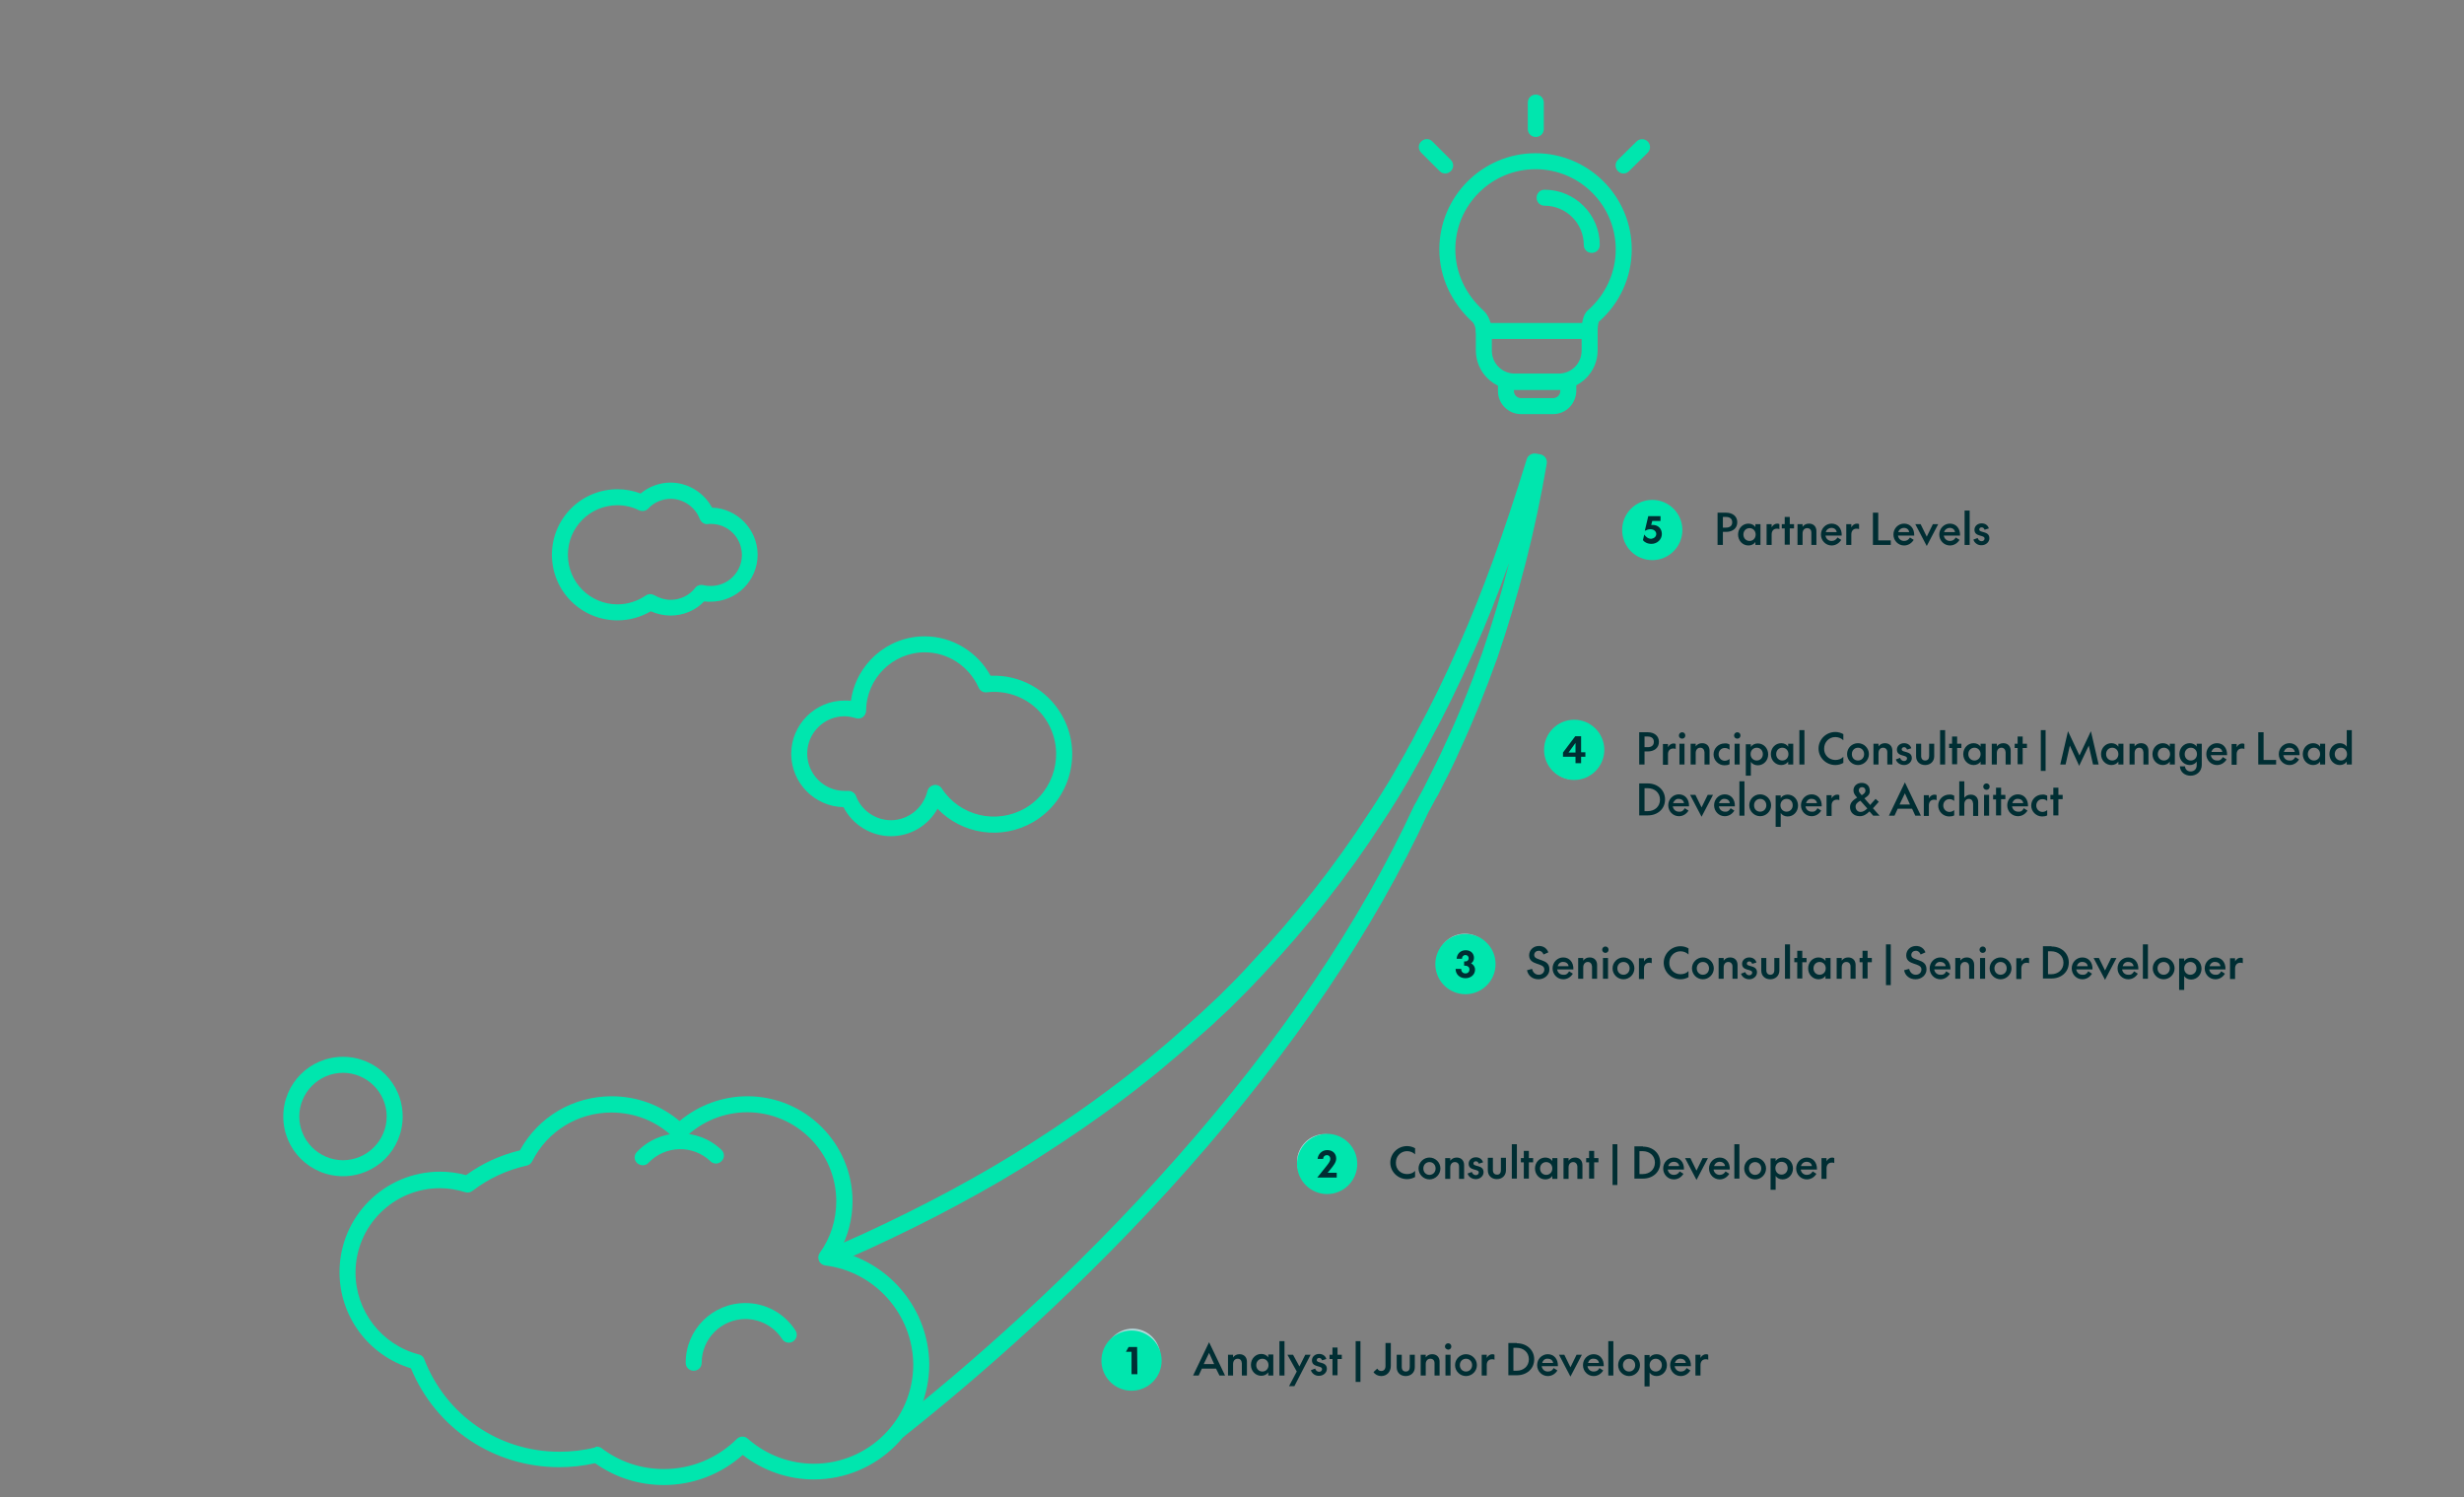 <?xml version="1.0" encoding="UTF-8"?>
<!-- Generator: Adobe Illustrator 27.6.1, SVG Export Plug-In . SVG Version: 6.00 Build 0)  -->
<svg xmlns="http://www.w3.org/2000/svg" xmlns:xlink="http://www.w3.org/1999/xlink" version="1.1" id="Layer_1" x="0px" y="0px" viewBox="0 0 924.6 561.8" style="enable-background:new 0 0 924.6 561.8;" xml:space="preserve">
<rect x="0" y="0" width="924.6" height="561.8" fill="#808080" stroke="none"/>
<style type="text/css">
	.st0{fill:#00E6AE;}
	.st1{fill:#B0D9DB;}
	.st2{fill:#FFFFFF;}
	.st3{enable-background:new    ;}
	.st4{fill:#002E33;}
</style>
<g>
	<g>
		<path class="st0" d="M337.9,539.5c-0.9,0-1.8-0.4-2.4-1.1c-1-1.3-0.8-3.2,0.5-4.2c26.5-21,66.4-55.4,105.5-99.7    c39-44.1,69-88.6,89.1-132.1c0-0.1,0.1-0.2,0.1-0.2c0.6-1,1.2-2.1,1.7-3.1c0.6-1,1.1-2.1,1.7-3.1c0.6-1.3,1.3-2.5,1.9-3.8    c2.1-4.2,4.3-8.5,6.2-12.8c4.8-10.2,9.4-21.5,14-34.4c3.8-11.1,7.2-22.4,10.1-33.8c-4.3,12-8.6,22.8-13.2,33.1    c-6,13.5-11,23.6-16.1,33l-2.1,4c-0.4,0.9-0.9,1.7-1.4,2.6c-0.3,0.5-0.6,1-0.8,1.5l-4.5,8c-1.1,1.9-2.3,3.8-3.4,5.7    c-0.4,0.7-0.9,1.4-1.3,2.1l-2.4,3.8l-2.5,3.8c-12.9,20-28,39.1-44.6,56.8c-0.7,0.8-1.4,1.5-2.1,2.2c-1.3,1.4-2.7,2.9-4.1,4.3    l-6.3,6.3c-1.1,1-2.1,2-3.2,3s-2.3,2.1-3.4,3.2l-3.4,3l-3.4,3c-3.8,3.5-8.2,7.2-13.7,11.8l-7,5.6c-2.3,1.8-4.7,3.6-7.1,5.4    l-0.1,0.1c-8.7,6.5-18.2,13.1-29.8,20.5c-9.5,6.1-19.7,12.1-31.3,18.3c-9.8,5.3-20.5,10.6-32.6,16.2l-8.3,3.7    c-1.5,0.7-3.3,0-4-1.5s0-3.3,1.5-4l8.3-3.7c11.9-5.5,22.5-10.8,32.2-16c11.5-6.2,21.6-12.1,30.9-18.1    c11.5-7.4,20.8-13.8,29.4-20.3l0.1-0.1c2.3-1.7,4.7-3.5,7-5.3l7-5.6c5.4-4.5,9.7-8.1,13.5-11.6l6.7-6c1.1-1,2.2-2.1,3.4-3.2    c1-1,2.1-1.9,3.1-2.9l6.2-6.2c1.3-1.3,2.6-2.7,4-4.2c0.7-0.8,1.4-1.5,2.1-2.3c16.4-17.4,31.2-36.2,44-56l2.5-3.8l2.4-3.8    c0.4-0.7,0.9-1.4,1.3-2.1c1.2-1.9,2.3-3.7,3.3-5.5l4.5-7.9c0.2-0.5,0.5-1,0.8-1.5c0.4-0.8,0.9-1.6,1.3-2.3l2.1-4.1    c5.1-9.3,10-19.3,15.9-32.6c8.6-19.5,16.4-40.8,25.2-69.3c0.4-1.4,1.9-2.3,3.4-2.1l1.7,0.3c1.6,0.3,2.7,1.8,2.4,3.5    c-4.2,24.8-10.5,49.3-18.5,72.8c-4.7,13.1-9.4,24.6-14.2,34.9c-1.9,4.4-4.1,8.8-6.3,13c-0.6,1.3-1.3,2.6-1.9,3.8l-0.1,0.1    c-0.6,1-1.2,2.1-1.7,3.1c-0.6,1-1.1,2.1-1.7,3.1c-20.3,44-50.6,88.9-90,133.5s-79.6,79.2-106.3,100.4    C339.2,539.3,338.6,539.5,337.9,539.5z"></path>
	</g>
</g>
<g>
	<path class="st1" d="M425,519.4c5.7,0,10.4-4.7,10.4-10.4c0-5.7-4.7-10.4-10.4-10.4c-5.7,0-10.4,4.7-10.4,10.4l0,0   C414.6,514.7,419.3,519.4,425,519.4"></path>
</g>
<g>
	<path class="st2" d="M427.8,512.4v1.2h-4.9v-1.2h1.7v-5.1c0-0.1,0-0.2,0-0.3l-1.1,1c-0.1,0.1-0.1,0.1-0.2,0.1s-0.1,0-0.2,0   s-0.1,0-0.2-0.1l-0.1-0.1l-0.5-0.7l2.7-2.3h1.4v7.5H427.8z"></path>
</g>
<g>
	<path class="st1" d="M549.7,371.2c5.7,0,10.4-4.7,10.4-10.4c0-5.7-4.7-10.4-10.4-10.4s-10.4,4.7-10.4,10.4l0,0   C539.3,366.6,543.9,371.2,549.7,371.2"></path>
</g>
<g>
	<path class="st2" d="M546.8,359.2c0-0.4,0.2-0.8,0.4-1.1c0.2-0.3,0.4-0.6,0.7-0.8c0.3-0.2,0.6-0.4,0.9-0.5c0.4-0.1,0.7-0.2,1.1-0.2   c0.4,0,0.8,0.1,1.1,0.2s0.6,0.3,0.8,0.5s0.4,0.4,0.5,0.7c0.1,0.3,0.2,0.6,0.2,0.9c0,0.2,0,0.5-0.1,0.7s-0.1,0.4-0.3,0.5   c-0.1,0.2-0.3,0.3-0.4,0.4c-0.2,0.1-0.4,0.2-0.6,0.3c0.9,0.2,1.5,1.1,1.5,2c0,0.4-0.1,0.8-0.2,1.2c-0.2,0.3-0.4,0.6-0.7,0.9   c-0.3,0.2-0.6,0.4-1,0.5s-0.8,0.2-1.2,0.2s-0.8,0-1.1-0.1s-0.6-0.2-0.8-0.4c-0.3-0.2-0.5-0.4-0.6-0.7c-0.2-0.3-0.3-0.7-0.5-1   l0.7-0.3c0.2-0.1,0.4-0.1,0.5-0.1c0.2,0,0.3,0.1,0.4,0.3c0.1,0.1,0.2,0.3,0.3,0.4s0.2,0.2,0.3,0.3c0.1,0.1,0.2,0.2,0.4,0.2   c0.2,0.1,0.3,0.1,0.5,0.1s0.4,0,0.6-0.1c0.2-0.1,0.3-0.2,0.4-0.3c0.1-0.1,0.2-0.3,0.3-0.4s0.1-0.3,0.1-0.5s0-0.4,0-0.5   c0-0.2-0.1-0.3-0.3-0.4s-0.4-0.2-0.6-0.3c-0.3-0.1-0.7-0.1-1-0.1v-1.2c0.3,0,0.6,0,0.9-0.1c0.2,0,0.4-0.1,0.5-0.3   c0.1-0.1,0.2-0.2,0.3-0.4c0.1-0.2,0.1-0.3,0.1-0.5c0-0.3-0.1-0.6-0.3-0.9c-0.2-0.2-0.5-0.3-0.8-0.3c-0.2,0-0.3,0-0.5,0.1   c-0.1,0-0.2,0.1-0.3,0.2s-0.2,0.2-0.3,0.3c-0.1,0.1-0.1,0.2-0.2,0.4c0,0.2-0.1,0.3-0.3,0.4s-0.4,0.1-0.5,0L546.8,359.2z"></path>
</g>
<g>
	<path class="st1" d="M497.1,446.4c5.7,0,10.4-4.7,10.4-10.4c0-5.7-4.7-10.4-10.4-10.4c-5.7,0-10.4,4.7-10.4,10.4c0,0,0,0,0,0.1   C486.8,441.7,491.4,446.4,497.1,446.4"></path>
</g>
<g>
	<path class="st2" d="M499.5,439.1c0.2,0,0.3,0,0.4,0.1s0.2,0.3,0.1,0.4v1h-6v-0.5c0-0.1,0-0.2,0.1-0.3c0.1-0.1,0.1-0.2,0.2-0.3   l2.6-2.6c0.2-0.2,0.4-0.4,0.6-0.6s0.3-0.4,0.4-0.6s0.2-0.4,0.3-0.6c0.1-0.2,0.1-0.4,0.1-0.6c0-0.3-0.1-0.6-0.3-0.9   c-0.2-0.2-0.5-0.3-0.8-0.3c-0.2,0-0.3,0-0.5,0.1c-0.1,0-0.3,0.1-0.4,0.2s-0.2,0.2-0.3,0.3c-0.1,0.1-0.1,0.2-0.2,0.4   c0,0.2-0.1,0.3-0.3,0.4c-0.2,0.1-0.4,0.1-0.5,0l-0.9-0.2c0-0.4,0.2-0.8,0.4-1.1c0.2-0.3,0.4-0.6,0.7-0.8c0.3-0.2,0.6-0.4,0.9-0.5   c0.4-0.1,0.7-0.2,1.1-0.2s0.8,0.1,1.1,0.2c0.3,0.1,0.6,0.3,0.9,0.5c0.2,0.2,0.4,0.5,0.6,0.8c0.1,0.3,0.2,0.7,0.2,1s0,0.6-0.1,0.9   s-0.2,0.5-0.4,0.8c-0.2,0.3-0.3,0.5-0.5,0.7s-0.4,0.5-0.7,0.7l-1.9,1.9c0.2-0.1,0.4-0.1,0.6-0.1s0.4-0.1,0.6-0.1L499.5,439.1z"></path>
</g>
<g>
	<path class="st1" d="M590.4,292.5c5.7,0,10.4-4.6,10.4-10.4c0-5.7-4.6-10.4-10.4-10.4c-5.7,0-10.4,4.6-10.4,10.4l0,0   C580,287.8,584.7,292.5,590.4,292.5"></path>
</g>
<g>
	<path class="st2" d="M593.6,283.4v0.9c0,0.1,0,0.2-0.1,0.2c-0.1,0.1-0.2,0.1-0.2,0.1h-0.7v2.1h-1.4v-2.1h-3.6c-0.1,0-0.2,0-0.3-0.1   s-0.1-0.2-0.2-0.3l-0.2-0.8l4.1-5.5h1.6v5.4L593.6,283.4z M591.1,283.4v-2.6c0-0.1,0-0.3,0-0.4s0-0.3,0-0.5l-2.5,3.5H591.1z"></path>
</g>
<g>
	<path class="st1" d="M620.4,209.4c5.7,0,10.4-4.7,10.4-10.4s-4.7-10.4-10.4-10.4S610,193.3,610,199S614.6,209.4,620.4,209.4   L620.4,209.4"></path>
</g>
<g>
	<path class="st2" d="M619.5,198.1c0.2,0,0.3-0.1,0.5-0.1s0.3,0,0.5,0c0.4,0,0.8,0.1,1.2,0.2c0.3,0.1,0.6,0.3,0.9,0.6   c0.2,0.2,0.4,0.5,0.5,0.8s0.2,0.7,0.2,1c0,0.4-0.1,0.9-0.3,1.3c-0.2,0.4-0.4,0.7-0.7,1s-0.6,0.5-1,0.6c-0.4,0.2-0.9,0.2-1.3,0.2   c-0.3,0-0.5,0-0.8-0.1c-0.2-0.1-0.5-0.1-0.7-0.2c-0.2-0.1-0.4-0.2-0.6-0.3c-0.2-0.1-0.3-0.3-0.5-0.4l0.5-0.7   c0.1-0.1,0.3-0.2,0.4-0.2c0.1,0,0.2,0,0.3,0.1l0.3,0.2c0.1,0.1,0.3,0.1,0.5,0.2c0.2,0.1,0.4,0.1,0.6,0.1c0.2,0,0.5,0,0.7-0.1   s0.3-0.2,0.5-0.4c0.1-0.2,0.2-0.3,0.3-0.5s0.1-0.4,0.1-0.7c0-0.4-0.1-0.7-0.4-1c-0.3-0.3-0.7-0.4-1.1-0.4c-0.4,0-0.8,0.1-1.2,0.2   l-1-0.3l0.7-4.3h4.3v0.7c0,0.1,0,0.2,0,0.3s-0.1,0.2-0.2,0.2c-0.1,0.1-0.2,0.1-0.3,0.2c-0.1,0-0.3,0.1-0.5,0.1h-2.3L619.5,198.1z"></path>
</g>
<g>
	<g>
		<g>
			<path class="st0" d="M556.8,127.2c-1.6,0-2.9-1.3-3-2.9c0-0.8-0.4-2.6-1.2-3.4c-8.1-7.4-12.5-17.1-12.5-27.3     c0-19.9,16.2-36.1,36.1-36.1c19.9,0,36.1,16.2,36.1,36.1c0,10.4-4.5,20.3-12.4,27.2c-0.2,0.6-0.4,2.2-0.4,3.4c0,1.7-1.3,3-3,3     s-3-1.3-3-3c0-2.2,0.3-6.1,2.4-7.8c6.6-5.8,10.4-14.1,10.4-22.8c0-16.6-13.5-30.1-30.1-30.1S546.1,77,546.1,93.6     c0,8.6,3.7,16.7,10.5,22.9c3,2.7,3.2,7.1,3.2,7.6C559.8,125.8,558.5,127.2,556.8,127.2C556.9,127.2,556.8,127.2,556.8,127.2z      M599.8,120.9C599.8,120.9,599.8,121,599.8,120.9C599.8,121,599.8,120.9,599.8,120.9z"></path>
		</g>
		<g>
			<path class="st0" d="M584.8,146.2h-16.3c-8.1,0-14.7-6.6-14.7-14.7v-7.3c0-1.7,1.3-3,3-3h39.7c1.7,0,3,1.3,3,3v7.3     C599.5,139.6,592.9,146.2,584.8,146.2z M559.8,127.2v4.3c0,4.9,3.8,8.7,8.7,8.7h16.3c4.9,0,8.7-3.8,8.7-8.7v-4.3H559.8z"></path>
		</g>
		<g>
			<path class="st0" d="M582.8,155.4h-12.1c-4.7,0-8.6-3.9-8.6-8.6v-3.5c0-1.7,1.3-3,3-3h23.4c1.7,0,3,1.3,3,3v3.5     C591.3,151.7,587.5,155.4,582.8,155.4z M568.1,146.3v0.5c0,1.4,1.2,2.6,2.6,2.6h12.1c1.5,0,2.7-1.2,2.7-2.7v-0.4L568.1,146.3     L568.1,146.3z"></path>
		</g>
	</g>
	<g>
		<path class="st0" d="M597.3,94.9c-1.7,0-3-1.3-3-3c0-8.1-6.6-14.7-14.7-14.7c-1.7,0-3-1.3-3-3s1.3-3,3-3    c11.4,0,20.7,9.3,20.7,20.7C600.3,93.6,599,94.9,597.3,94.9z"></path>
	</g>
	<g>
		<g>
			<path class="st0" d="M542.3,65.1c-0.8,0-1.5-0.3-2.1-0.9l-6.9-6.9c-1.2-1.2-1.2-3.1,0-4.2c1.2-1.2,3.1-1.2,4.2,0l6.9,6.9     c1.2,1.2,1.2,3.1,0,4.2C543.8,64.8,543.1,65.1,542.3,65.1z"></path>
		</g>
		<g>
			<path class="st0" d="M576.3,51.4c-1.7,0-3-1.3-3-3v-9.9c0-1.7,1.3-3,3-3s3,1.3,3,3v9.9C579.3,50.1,578,51.4,576.3,51.4z"></path>
		</g>
		<g>
			<path class="st0" d="M609.2,65.1c-0.8,0-1.5-0.3-2.1-0.9c-1.2-1.2-1.1-3.1,0-4.2l7-6.9c1.2-1.2,3.1-1.1,4.2,0     c1.2,1.2,1.1,3.1,0,4.2l-7,6.9C610.7,64.8,610,65.1,609.2,65.1z"></path>
		</g>
	</g>
</g>
<g class="st3">
	<path class="st4" d="M646.5,204.5h-2v-12.1h3.2c2.4,0,4.2,1.3,4.2,3.6s-1.8,3.6-4.2,3.6h-1.2V204.5z M646.5,198h1.2   c1.3,0,2.3-0.6,2.3-2s-1-2-2.3-2h-1.2V198z"></path>
	<path class="st4" d="M660.6,196.7v7.8h-1.9v-1.1c-0.5,0.8-1.5,1.3-2.6,1.3c-2.2,0-3.9-1.8-3.9-4.1s1.7-4.1,3.9-4.1   c1.1,0,2.1,0.5,2.6,1.3v-1.1L660.6,196.7L660.6,196.7z M656.5,203c1.3,0,2.3-1,2.3-2.4s-1-2.4-2.3-2.4s-2.3,1-2.3,2.4   S655.2,203,656.5,203z"></path>
	<path class="st4" d="M667.7,198.6c-0.3-0.2-0.6-0.2-1-0.2c-1.1,0-1.9,0.8-1.9,2.1v4h-1.9v-7.8h1.9v1.2c0.4-0.8,1.2-1.4,2.1-1.4   c0.4,0,0.6,0.1,0.8,0.2L667.7,198.6L667.7,198.6z"></path>
	<path class="st4" d="M668.6,196.7h1.1V194h1.9v2.7h1.6v1.6h-1.6v6.1h-1.9v-6.1h-1.1V196.7z"></path>
	<path class="st4" d="M678.1,198.2c-1,0-1.7,0.8-1.7,2v4.3h-1.9v-7.8h1.9v1c0.5-0.7,1.3-1.2,2.4-1.2c1.8,0,2.8,1.2,2.8,2.8v5.2h-1.9   v-4.6C679.7,198.8,679.1,198.2,678.1,198.2z"></path>
	<path class="st4" d="M689.5,201.7l1.4,0.9c-0.8,1.3-2.1,2.1-3.6,2.1c-2.2,0-4-1.8-4-4.1s1.8-4.1,4-4.1c2.3,0,3.9,1.8,3.8,4.5H685   c0.2,1.2,1.1,2,2.3,2C688.4,203,689,202.5,689.5,201.7z M685.1,199.7h4.1c-0.1-0.9-0.8-1.6-2-1.6   C686.3,198.1,685.4,198.7,685.1,199.7z"></path>
	<path class="st4" d="M697.6,198.6c-0.3-0.2-0.6-0.2-1-0.2c-1.1,0-1.9,0.8-1.9,2.1v4h-1.9v-7.8h1.9v1.2c0.4-0.8,1.2-1.4,2.1-1.4   c0.4,0,0.6,0.1,0.8,0.2L697.6,198.6L697.6,198.6z"></path>
	<path class="st4" d="M702.8,192.4h2v10.4h4.7v1.7h-6.7V192.4z"></path>
	<path class="st4" d="M716.7,201.7l1.4,0.9c-0.8,1.3-2.1,2.1-3.6,2.1c-2.2,0-4-1.8-4-4.1s1.8-4.1,4-4.1c2.3,0,3.9,1.8,3.8,4.5h-6.1   c0.2,1.2,1.1,2,2.3,2C715.6,203,716.2,202.5,716.7,201.7z M712.3,199.7h4.1c-0.1-0.9-0.8-1.6-2-1.6   C713.5,198.1,712.6,198.7,712.3,199.7z"></path>
	<path class="st4" d="M718.7,196.7h2l2.3,4.7l2.3-4.7h2l-4.3,8.2L718.7,196.7z"></path>
	<path class="st4" d="M733.9,201.7l1.4,0.9c-0.8,1.3-2.1,2.1-3.6,2.1c-2.2,0-4-1.8-4-4.1s1.8-4.1,4-4.1c2.3,0,3.9,1.8,3.8,4.5h-6.1   c0.2,1.2,1.1,2,2.3,2C732.8,203,733.4,202.5,733.9,201.7z M729.5,199.7h4.1c-0.1-0.9-0.8-1.6-2-1.6   C730.7,198.1,729.8,198.7,729.5,199.7z"></path>
	<path class="st4" d="M739.1,191.6v12.9h-1.9v-12.9H739.1z"></path>
	<path class="st4" d="M740.5,202.5l1.6-0.6c0.2,0.7,0.8,1.2,1.5,1.2c0.6,0,1.1-0.4,1.1-1c0-1.5-3.8-0.5-3.8-3.3   c0-1.3,1.1-2.4,2.7-2.4c1.4,0,2.4,0.8,2.7,1.9l-1.6,0.5c-0.2-0.6-0.6-0.9-1.1-0.9s-0.9,0.3-0.9,0.8c0,1.4,3.8,0.4,3.8,3.3   c0,1.5-1.4,2.6-2.9,2.6C742.2,204.7,740.9,203.8,740.5,202.5z"></path>
</g>
<g>
	<circle class="st0" cx="620" cy="198.9" r="11.3"></circle>
</g>
<g class="st3">
	<path class="st4" d="M621.5,200.4c0-1-0.9-1.8-2.2-1.8c-0.7,0-1.3,0.2-2.1,0.6l1.3-5.5h4.6v1.8H620l-0.4,1.5c0.2,0,0.4,0,0.6,0   c2.1,0,3.4,1.5,3.4,3.4c0,2-1.7,3.7-3.9,3.7c-1.6,0-2.7-0.7-3.2-1.4l0.5-2.1c0.5,0.8,1.4,1.6,2.6,1.6   C620.5,202.1,621.5,201.5,621.5,200.4z"></path>
</g>
<g class="st3">
	<path class="st4" d="M617.1,286.9h-2v-12.1h3.2c2.4,0,4.2,1.3,4.2,3.6s-1.8,3.6-4.2,3.6h-1.2V286.9z M617.1,280.4h1.2   c1.3,0,2.3-0.6,2.3-2s-1-2-2.3-2h-1.2V280.4z"></path>
	<path class="st4" d="M628.8,281.1c-0.3-0.2-0.6-0.2-1-0.2c-1.1,0-1.9,0.8-1.9,2.1v4H624v-7.8h1.9v1.2c0.4-0.8,1.2-1.4,2.1-1.4   c0.4,0,0.6,0.1,0.8,0.2V281.1z"></path>
	<path class="st4" d="M630,276c0-0.6,0.5-1.2,1.2-1.2s1.2,0.5,1.2,1.2s-0.5,1.2-1.2,1.2S630,276.7,630,276z M632.1,279.1v7.8h-1.9   v-7.8H632.1z"></path>
	<path class="st4" d="M638,280.6c-1,0-1.7,0.8-1.7,2v4.3h-1.9v-7.8h1.9v1c0.5-0.7,1.3-1.2,2.4-1.2c1.8,0,2.8,1.2,2.8,2.8v5.2h-1.9   v-4.6C639.5,281.3,639,280.6,638,280.6z"></path>
	<path class="st4" d="M649,279.4v2c-0.4-0.4-1-0.7-1.8-0.7c-1.3,0-2.3,1-2.3,2.4s1.1,2.4,2.3,2.4c0.7,0,1.4-0.3,1.8-0.7v2   c-0.5,0.3-1.2,0.4-1.9,0.4c-2.2,0-4.1-1.8-4.1-4.1s1.9-4.1,4.1-4.1C647.9,278.9,648.5,279.1,649,279.4z"></path>
	<path class="st4" d="M650.7,276c0-0.6,0.5-1.2,1.2-1.2s1.2,0.5,1.2,1.2s-0.5,1.2-1.2,1.2S650.7,276.7,650.7,276z M652.8,279.1v7.8   h-1.9v-7.8H652.8z"></path>
	<path class="st4" d="M657,280.3c0.5-0.8,1.5-1.3,2.6-1.3c2.2,0,3.9,1.8,3.9,4.1s-1.7,4.1-3.9,4.1c-1.1,0-2.1-0.5-2.6-1.3v5.2h-1.9   v-11.8h1.9V280.3z M659.2,280.6c-1.3,0-2.3,1-2.3,2.4s1,2.4,2.3,2.4s2.3-1,2.3-2.4S660.5,280.6,659.2,280.6z"></path>
	<path class="st4" d="M672.9,279.1v7.8H671v-1.1c-0.5,0.8-1.5,1.3-2.6,1.3c-2.2,0-3.9-1.8-3.9-4.1s1.7-4.1,3.9-4.1   c1.1,0,2.1,0.5,2.6,1.3v-1.1L672.9,279.1L672.9,279.1z M668.8,285.4c1.3,0,2.3-1,2.3-2.4s-1-2.4-2.3-2.4s-2.3,1-2.3,2.4   S667.5,285.4,668.8,285.4z"></path>
	<path class="st4" d="M677.1,274v12.9h-1.9V274H677.1z"></path>
	<path class="st4" d="M688.7,285.2c1.2,0,2.3-0.4,3-1.2v2.3c-0.9,0.5-1.9,0.8-3,0.8c-3.5,0-6.3-2.8-6.3-6.2s2.8-6.2,6.3-6.2   c1.1,0,2.1,0.3,3,0.8v2.3c-0.7-0.7-1.8-1.2-3-1.2c-2.4,0-4.2,1.9-4.2,4.3C684.4,283.3,686.3,285.2,688.7,285.2z"></path>
	<path class="st4" d="M697.2,278.9c2.2,0,4.1,1.8,4.1,4.1s-1.9,4.1-4.1,4.1c-2.2,0-4.1-1.8-4.1-4.1S694.9,278.9,697.2,278.9z    M697.2,285.4c1.3,0,2.3-1,2.3-2.4s-1-2.4-2.3-2.4s-2.3,1-2.3,2.4S695.8,285.4,697.2,285.4z"></path>
	<path class="st4" d="M706.6,280.6c-1,0-1.7,0.8-1.7,2v4.3H703v-7.8h1.9v1c0.5-0.7,1.3-1.2,2.4-1.2c1.8,0,2.8,1.2,2.8,2.8v5.2h-1.9   v-4.6C708.2,281.3,707.6,280.6,706.6,280.6z"></path>
	<path class="st4" d="M711.4,285l1.6-0.6c0.2,0.7,0.8,1.2,1.5,1.2c0.6,0,1.1-0.4,1.1-1c0-1.5-3.8-0.5-3.8-3.3c0-1.3,1.1-2.4,2.7-2.4   c1.4,0,2.4,0.8,2.7,1.9l-1.6,0.5c-0.2-0.6-0.6-0.9-1.1-0.9s-0.9,0.3-0.9,0.8c0,1.4,3.8,0.4,3.8,3.3c0,1.5-1.4,2.6-2.9,2.6   C713.1,287.1,711.8,286.3,711.4,285z"></path>
	<path class="st4" d="M723.9,283.7v-4.6h1.9v4.7c0,2-1.5,3.3-3.4,3.3c-2,0-3.4-1.3-3.4-3.3v-4.7h1.9v4.6c0,1.1,0.6,1.7,1.5,1.7   C723.4,285.4,723.9,284.8,723.9,283.7z"></path>
	<path class="st4" d="M729.9,274v12.9H728V274H729.9z"></path>
	<path class="st4" d="M731.4,279.1h1.1v-2.7h1.9v2.7h1.6v1.6h-1.6v6.1h-1.9v-6.1h-1.1V279.1z"></path>
	<path class="st4" d="M745.1,279.1v7.8h-1.9v-1.1c-0.5,0.8-1.5,1.3-2.6,1.3c-2.2,0-3.9-1.8-3.9-4.1s1.7-4.1,3.9-4.1   c1.1,0,2.1,0.5,2.6,1.3v-1.1L745.1,279.1L745.1,279.1z M740.9,285.4c1.3,0,2.3-1,2.3-2.4s-1-2.4-2.3-2.4s-2.3,1-2.3,2.4   S739.6,285.4,740.9,285.4z"></path>
	<path class="st4" d="M751,280.6c-1,0-1.7,0.8-1.7,2v4.3h-1.9v-7.8h1.9v1c0.5-0.7,1.3-1.2,2.4-1.2c1.8,0,2.8,1.2,2.8,2.8v5.2h-1.9   v-4.6C752.5,281.3,752,280.6,751,280.6z"></path>
	<path class="st4" d="M756,279.1h1.1v-2.7h1.9v2.7h1.6v1.6H759v6.1h-1.9v-6.1H756V279.1z"></path>
	<path class="st4" d="M767.6,274v15.3h-1.8V274H767.6z"></path>
	<path class="st4" d="M776.7,279.8l-1.6,7.1h-2l2.9-12.5l4.3,9.1l4.3-9.1l2.9,12.5h-2.1l-1.6-7.1l-3.6,7.6L776.7,279.8z"></path>
	<path class="st4" d="M796.8,279.1v7.8h-1.9v-1.1c-0.5,0.8-1.5,1.3-2.6,1.3c-2.2,0-3.9-1.8-3.9-4.1s1.7-4.1,3.9-4.1   c1.1,0,2.1,0.5,2.6,1.3v-1.1L796.8,279.1L796.8,279.1z M792.6,285.4c1.3,0,2.3-1,2.3-2.4s-1-2.4-2.3-2.4s-2.3,1-2.3,2.4   S791.3,285.4,792.6,285.4z"></path>
	<path class="st4" d="M802.7,280.6c-1,0-1.7,0.8-1.7,2v4.3h-1.9v-7.8h1.9v1c0.5-0.7,1.3-1.2,2.4-1.2c1.8,0,2.8,1.2,2.8,2.8v5.2h-1.9   v-4.6C804.2,281.3,803.7,280.6,802.7,280.6z"></path>
	<path class="st4" d="M816.1,279.1v7.8h-1.9v-1.1c-0.5,0.8-1.5,1.3-2.6,1.3c-2.2,0-3.9-1.8-3.9-4.1s1.7-4.1,3.9-4.1   c1.1,0,2.1,0.5,2.6,1.3v-1.1L816.1,279.1L816.1,279.1z M812,285.4c1.3,0,2.3-1,2.3-2.4s-1-2.4-2.3-2.4s-2.3,1-2.3,2.4   S810.7,285.4,812,285.4z"></path>
	<path class="st4" d="M822,291.1c-2.1,0-3.9-1.3-4-3.5h1.9c0.1,1.2,1,1.9,2.1,1.9c1.3,0,2.3-0.8,2.3-2.4v-1.3   c-0.5,0.8-1.5,1.3-2.6,1.3c-2.2,0-3.9-1.8-3.9-4.1s1.7-4.1,3.9-4.1c1.1,0,2.1,0.5,2.6,1.3v-1.1h1.9v7.9   C826.2,289.5,824.3,291.1,822,291.1z M822.1,285.4c1.3,0,2.3-1,2.3-2.4s-1-2.4-2.3-2.4s-2.3,1-2.3,2.4S820.7,285.4,822.1,285.4z"></path>
	<path class="st4" d="M834.1,284.1l1.4,0.9c-0.8,1.3-2.1,2.1-3.6,2.1c-2.2,0-4-1.8-4-4.1s1.8-4.1,4-4.1c2.3,0,3.9,1.8,3.8,4.5h-6.1   c0.2,1.2,1.1,2,2.3,2C833,285.5,833.6,285,834.1,284.1z M829.8,282.2h4.1c-0.1-0.9-0.8-1.6-2-1.6   C830.9,280.5,830.1,281.2,829.8,282.2z"></path>
	<path class="st4" d="M842.2,281.1c-0.3-0.2-0.6-0.2-1-0.2c-1.1,0-1.9,0.8-1.9,2.1v4h-1.9v-7.8h1.9v1.2c0.4-0.8,1.2-1.4,2.1-1.4   c0.4,0,0.6,0.1,0.8,0.2L842.2,281.1L842.2,281.1z"></path>
	<path class="st4" d="M847.4,274.8h2v10.4h4.7v1.7h-6.7V274.8z"></path>
	<path class="st4" d="M861.3,284.1l1.4,0.9c-0.8,1.3-2.1,2.1-3.6,2.1c-2.2,0-4-1.8-4-4.1s1.8-4.1,4-4.1c2.3,0,3.9,1.8,3.8,4.5h-6.1   c0.2,1.2,1.1,2,2.3,2C860.2,285.5,860.8,285,861.3,284.1z M857,282.2h4.1c-0.1-0.9-0.8-1.6-2-1.6   C858.1,280.5,857.3,281.2,857,282.2z"></path>
	<path class="st4" d="M872.5,279.1v7.8h-1.9v-1.1c-0.5,0.8-1.5,1.3-2.6,1.3c-2.2,0-3.9-1.8-3.9-4.1s1.7-4.1,3.9-4.1   c1.1,0,2.1,0.5,2.6,1.3v-1.1L872.5,279.1L872.5,279.1z M868.3,285.4c1.3,0,2.3-1,2.3-2.4s-1-2.4-2.3-2.4s-2.3,1-2.3,2.4   S867,285.4,868.3,285.4z"></path>
	<path class="st4" d="M882.5,274v12.9h-1.9v-1.1c-0.5,0.8-1.5,1.3-2.6,1.3c-2.2,0-3.9-1.8-3.9-4.1s1.7-4.1,3.9-4.1   c1.1,0,2.1,0.5,2.6,1.3V274H882.5z M878.4,285.4c1.3,0,2.3-1,2.3-2.4s-1-2.4-2.3-2.4s-2.3,1-2.3,2.4S877.1,285.4,878.4,285.4z"></path>
</g>
<g class="st3">
	<path class="st4" d="M618.3,294c3.7,0,6.5,2.5,6.5,6c0,3.6-2.8,6-6.5,6h-3.2v-12H618.3z M618.3,295.8h-1.2v8.6h1.2   c2.6,0,4.6-1.7,4.6-4.3S620.9,295.8,618.3,295.8z"></path>
	<path class="st4" d="M632.2,303.3l1.4,0.9c-0.8,1.3-2.1,2.1-3.6,2.1c-2.2,0-4-1.8-4-4.1s1.8-4.1,4-4.1c2.3,0,3.9,1.8,3.8,4.5h-6.1   c0.2,1.2,1.1,2,2.3,2C631.1,304.7,631.7,304.2,632.2,303.3z M627.8,301.4h4.1c-0.1-0.9-0.8-1.6-2-1.6   C629,299.7,628.2,300.4,627.8,301.4z"></path>
	<path class="st4" d="M634.2,298.3h2l2.3,4.7l2.3-4.7h2l-4.3,8.2L634.2,298.3z"></path>
	<path class="st4" d="M649.4,303.3l1.4,0.9c-0.8,1.3-2.1,2.1-3.6,2.1c-2.2,0-4-1.8-4-4.1s1.8-4.1,4-4.1c2.3,0,3.9,1.8,3.8,4.5h-6   c0.2,1.2,1.1,2,2.3,2C648.3,304.7,648.9,304.2,649.4,303.3z M645,301.4h4.1c-0.1-0.9-0.8-1.6-2-1.6   C646.2,299.7,645.4,300.4,645,301.4z"></path>
	<path class="st4" d="M654.6,293.2v12.9h-1.9v-12.9H654.6z"></path>
	<path class="st4" d="M660.5,298.1c2.2,0,4.1,1.8,4.1,4.1s-1.9,4.1-4.1,4.1c-2.2,0-4.1-1.8-4.1-4.1S658.2,298.1,660.5,298.1z    M660.5,304.6c1.3,0,2.3-1,2.3-2.4s-1-2.4-2.3-2.4s-2.3,1-2.3,2.4S659.1,304.6,660.5,304.6z"></path>
	<path class="st4" d="M668.2,299.5c0.5-0.8,1.5-1.3,2.6-1.3c2.2,0,3.9,1.8,3.9,4.1s-1.7,4.1-3.9,4.1c-1.1,0-2.1-0.5-2.6-1.3v5.2   h-1.9v-11.8h1.9V299.5z M670.4,299.8c-1.3,0-2.3,1-2.3,2.4s1,2.4,2.3,2.4s2.3-1,2.3-2.4S671.8,299.8,670.4,299.8z"></path>
	<path class="st4" d="M682,303.3l1.4,0.9c-0.8,1.3-2.1,2.1-3.6,2.1c-2.2,0-4-1.8-4-4.1s1.8-4.1,4-4.1c2.3,0,3.9,1.8,3.8,4.5h-6.1   c0.2,1.2,1.1,2,2.3,2C681,304.7,681.5,304.2,682,303.3z M677.7,301.4h4.1c-0.1-0.9-0.8-1.6-2-1.6   C678.8,299.7,678,300.4,677.7,301.4z"></path>
	<path class="st4" d="M690.2,300.3c-0.3-0.2-0.6-0.2-1-0.2c-1.1,0-1.9,0.8-1.9,2.1v4h-1.9v-7.8h1.9v1.2c0.4-0.8,1.2-1.4,2.1-1.4   c0.4,0,0.6,0.1,0.8,0.2L690.2,300.3L690.2,300.3z"></path>
	<path class="st4" d="M699.9,299.4l-0.3,0.2l2.2,2.5c0.1-0.1,0.2-0.2,0.2-0.3l1.8-2l1.2,1.1l-1.7,1.9c-0.2,0.2-0.3,0.4-0.5,0.5   l2.5,2.8h-2.4l-1.4-1.6c-1.1,1.1-2.2,1.8-3.6,1.8c-2.3,0-3.7-1.5-3.7-3.4c0-1.8,1.4-2.8,2.7-3.6l-0.3-0.3c-0.5-0.6-1.1-1.3-1.1-2.4   c0-1.6,1.3-2.8,3.1-2.8c1.7,0,3,1.1,3,2.8C701.8,297.9,701,298.7,699.9,299.4z M698.2,304.7c0.9,0,1.6-0.5,2.5-1.3l-2.6-2.9   l-0.2,0.1c-0.9,0.5-1.6,1.1-1.6,2.1C696.3,303.8,697,304.7,698.2,304.7z M698.6,298.4l0.2-0.1c0.8-0.5,1.2-1,1.2-1.6   c0-0.8-0.5-1.3-1.3-1.3c-0.7,0-1.2,0.5-1.2,1.2c0,0.6,0.4,1,0.8,1.5L698.6,298.4z"></path>
	<path class="st4" d="M717.5,303.5h-5.4l-1.2,2.6h-2.1l6-12.5l6,12.5h-2.1L717.5,303.5z M712.8,301.9h3.9l-1.9-4.2L712.8,301.9z"></path>
	<path class="st4" d="M726.7,300.3c-0.3-0.2-0.6-0.2-1-0.2c-1.1,0-1.9,0.8-1.9,2.1v4h-1.9v-7.8h1.9v1.2c0.4-0.8,1.2-1.4,2.1-1.4   c0.4,0,0.6,0.1,0.8,0.2L726.7,300.3L726.7,300.3z"></path>
	<path class="st4" d="M733.3,298.6v2c-0.4-0.4-1-0.7-1.8-0.7c-1.3,0-2.3,1-2.3,2.4s1.1,2.4,2.3,2.4c0.7,0,1.4-0.3,1.8-0.7v2   c-0.5,0.3-1.2,0.4-1.9,0.4c-2.2,0-4.1-1.8-4.1-4.1s1.9-4.1,4.1-4.1C732.2,298.1,732.7,298.3,733.3,298.6z"></path>
	<path class="st4" d="M738.8,299.8c-1,0-1.7,0.8-1.7,2v4.3h-1.9v-12.9h1.9v6.2c0.5-0.7,1.3-1.2,2.4-1.2c1.8,0,2.8,1.2,2.8,2.8v5.2   h-1.9v-4.6C740.3,300.5,739.8,299.8,738.8,299.8z"></path>
	<path class="st4" d="M744.2,295.2c0-0.6,0.5-1.2,1.2-1.2s1.2,0.5,1.2,1.2s-0.5,1.2-1.2,1.2C744.8,296.4,744.2,295.9,744.2,295.2z    M746.4,298.3v7.8h-1.9v-7.8H746.4z"></path>
	<path class="st4" d="M747.9,298.3h1.1v-2.7h1.9v2.7h1.6v1.6h-1.6v6.1H749v-6h-1.1V298.3z"></path>
	<path class="st4" d="M759.4,303.3l1.4,0.9c-0.8,1.3-2.1,2.1-3.6,2.1c-2.2,0-4-1.8-4-4.1s1.8-4.1,4-4.1c2.3,0,3.9,1.8,3.8,4.5h-6   c0.2,1.2,1.1,2,2.3,2C758.4,304.7,759,304.2,759.4,303.3z M755.1,301.4h4.1c-0.1-0.9-0.8-1.6-2-1.6   C756.2,299.7,755.4,300.4,755.1,301.4z"></path>
	<path class="st4" d="M768.2,298.6v2c-0.4-0.4-1-0.7-1.8-0.7c-1.3,0-2.3,1-2.3,2.4s1.1,2.4,2.3,2.4c0.7,0,1.4-0.3,1.8-0.7v2   c-0.5,0.3-1.2,0.4-1.9,0.4c-2.2,0-4.1-1.8-4.1-4.1s1.9-4.1,4.1-4.1C767,298.1,767.6,298.3,768.2,298.6z"></path>
	<path class="st4" d="M769.4,298.3h1.1v-2.7h1.9v2.7h1.6v1.6h-1.6v6.1h-1.9v-6h-1.1V298.3z"></path>
</g>
<g>
	<circle class="st0" cx="590.7" cy="281.4" r="11.3"></circle>
</g>
<g class="st3">
	<path class="st4" d="M591.2,286.5V284h-4.7v-1.6l4.6-6.1h2.2v6h1.6v1.7h-1.6v2.4H591.2z M591.2,282.4v-3.6l-2.6,3.6H591.2z"></path>
</g>
<g class="st3">
	<path class="st4" d="M577.3,367.5c-2.2,0-3.9-1.3-4.3-3.4l1.9-0.5c0.3,1.3,1.2,2.2,2.5,2.2c1.2,0,2.1-0.8,2.1-2   c0-2.7-5.7-1.3-5.7-5.3c0-1.9,1.5-3.5,3.7-3.5c1.8,0,3,1,3.5,2.4l-1.8,0.8c-0.3-0.8-0.9-1.4-1.8-1.4s-1.7,0.6-1.7,1.6   c0,2.4,5.7,1.1,5.7,5.3C581.5,365.8,579.6,367.5,577.3,367.5z"></path>
	<path class="st4" d="M588.8,364.5l1.4,0.9c-0.8,1.3-2.1,2.1-3.6,2.1c-2.2,0-4-1.8-4-4.1s1.8-4.1,4-4.1c2.3,0,3.9,1.8,3.8,4.5h-6.1   c0.2,1.2,1.1,2,2.3,2C587.7,365.9,588.3,365.4,588.8,364.5z M584.5,362.6h4.1c-0.1-0.9-0.8-1.6-2-1.6   C585.6,360.9,584.8,361.6,584.5,362.6z"></path>
	<path class="st4" d="M595.8,361c-1,0-1.7,0.8-1.7,2v4.3h-1.9v-7.8h1.9v1c0.5-0.7,1.3-1.2,2.4-1.2c1.8,0,2.8,1.2,2.8,2.8v5.2h-1.9   v-4.6C597.3,361.7,596.8,361,595.8,361z"></path>
	<path class="st4" d="M601.2,356.4c0-0.6,0.5-1.2,1.2-1.2s1.2,0.5,1.2,1.2s-0.5,1.2-1.2,1.2C601.8,357.6,601.2,357.1,601.2,356.4z    M603.4,359.5v7.8h-1.9v-7.8H603.4z"></path>
	<path class="st4" d="M609.2,359.3c2.2,0,4.1,1.8,4.1,4.1s-1.9,4.1-4.1,4.1c-2.2,0-4.1-1.8-4.1-4.1S607,359.3,609.2,359.3z    M609.2,365.8c1.3,0,2.3-1,2.3-2.4s-1-2.4-2.3-2.4s-2.3,1-2.3,2.4S607.9,365.8,609.2,365.8z"></path>
	<path class="st4" d="M619.8,361.5c-0.3-0.2-0.6-0.2-1-0.2c-1.1,0-1.9,0.8-1.9,2.1v4H615v-7.8h1.9v1.2c0.4-0.8,1.2-1.4,2.1-1.4   c0.4,0,0.6,0.1,0.8,0.2V361.5z"></path>
	<path class="st4" d="M630.6,365.6c1.2,0,2.3-0.4,3-1.2v2.3c-0.9,0.5-1.9,0.8-3,0.8c-3.5,0-6.3-2.8-6.3-6.2s2.8-6.2,6.3-6.2   c1.1,0,2.1,0.3,3,0.8v2.3c-0.7-0.7-1.8-1.2-3-1.2c-2.4,0-4.2,1.9-4.2,4.3C626.3,363.7,628.2,365.6,630.6,365.6z"></path>
	<path class="st4" d="M639,359.3c2.2,0,4.1,1.8,4.1,4.1s-1.9,4.1-4.1,4.1c-2.2,0-4.1-1.8-4.1-4.1S636.8,359.3,639,359.3z M639,365.8   c1.3,0,2.3-1,2.3-2.4s-1-2.4-2.3-2.4s-2.3,1-2.3,2.4S637.7,365.8,639,365.8z"></path>
	<path class="st4" d="M648.5,361c-1,0-1.7,0.8-1.7,2v4.3h-1.9v-7.8h1.9v1c0.5-0.7,1.3-1.2,2.4-1.2c1.8,0,2.8,1.2,2.8,2.8v5.2h-1.9   v-4.6C650.1,361.7,649.5,361,648.5,361z"></path>
	<path class="st4" d="M653.3,365.4l1.6-0.6c0.2,0.7,0.8,1.2,1.5,1.2c0.6,0,1.1-0.4,1.1-1c0-1.5-3.8-0.5-3.8-3.3   c0-1.3,1.1-2.4,2.7-2.4c1.4,0,2.4,0.8,2.7,1.9l-1.6,0.5c-0.2-0.6-0.6-0.9-1.1-0.9s-0.9,0.3-0.9,0.8c0,1.4,3.8,0.4,3.8,3.3   c0,1.5-1.4,2.6-2.9,2.6C655,367.5,653.7,366.7,653.3,365.4z"></path>
	<path class="st4" d="M665.8,364.1v-4.6h1.9v4.7c0,2-1.5,3.3-3.4,3.3c-2,0-3.4-1.3-3.4-3.3v-4.7h1.9v4.6c0,1.1,0.6,1.7,1.5,1.7   C665.2,365.8,665.8,365.2,665.8,364.1z"></path>
	<path class="st4" d="M671.7,354.4v12.9h-1.9v-12.9H671.7z"></path>
	<path class="st4" d="M673.3,359.5h1.1v-2.7h1.9v2.7h1.6v1.6h-1.6v6.1h-1.9v-6.1h-1.1V359.5z"></path>
	<path class="st4" d="M686.9,359.5v7.8H685v-1.1c-0.5,0.8-1.5,1.3-2.6,1.3c-2.2,0-3.9-1.8-3.9-4.1s1.7-4.1,3.9-4.1   c1.1,0,2.1,0.5,2.6,1.3v-1.1L686.9,359.5L686.9,359.5z M682.8,365.8c1.3,0,2.3-1,2.3-2.4s-1-2.4-2.3-2.4s-2.3,1-2.3,2.4   S681.5,365.8,682.8,365.8z"></path>
	<path class="st4" d="M692.8,361c-1,0-1.7,0.8-1.7,2v4.3h-1.9v-7.8h1.9v1c0.5-0.7,1.3-1.2,2.4-1.2c1.8,0,2.8,1.2,2.8,2.8v5.2h-1.9   v-4.6C694.4,361.7,693.8,361,692.8,361z"></path>
	<path class="st4" d="M697.8,359.5h1.1v-2.7h1.9v2.7h1.6v1.6h-1.6v6.1h-1.9v-6.1h-1.1V359.5z"></path>
	<path class="st4" d="M709.5,354.4v15.3h-1.8v-15.3H709.5z"></path>
	<path class="st4" d="M718.8,367.5c-2.2,0-3.9-1.3-4.3-3.4l1.9-0.5c0.3,1.3,1.2,2.2,2.5,2.2c1.2,0,2.1-0.8,2.1-2   c0-2.7-5.7-1.3-5.7-5.3c0-1.9,1.5-3.5,3.7-3.5c1.8,0,3,1,3.5,2.4l-1.8,0.8c-0.3-0.8-0.9-1.4-1.8-1.4s-1.7,0.6-1.7,1.6   c0,2.4,5.7,1.1,5.7,5.3C723,365.8,721.1,367.5,718.8,367.5z"></path>
	<path class="st4" d="M730.3,364.5l1.4,0.9c-0.8,1.3-2.1,2.1-3.6,2.1c-2.2,0-4-1.8-4-4.1s1.8-4.1,4-4.1c2.3,0,3.9,1.8,3.8,4.5h-6.1   c0.2,1.2,1.1,2,2.3,2C729.3,365.9,729.9,365.4,730.3,364.5z M726,362.6h4.1c-0.1-0.9-0.8-1.6-2-1.6   C727.1,360.9,726.3,361.6,726,362.6z"></path>
	<path class="st4" d="M737.3,361c-1,0-1.7,0.8-1.7,2v4.3h-1.9v-7.8h1.9v1c0.5-0.7,1.3-1.2,2.4-1.2c1.8,0,2.8,1.2,2.8,2.8v5.2h-1.9   v-4.6C738.9,361.7,738.3,361,737.3,361z"></path>
	<path class="st4" d="M742.8,356.4c0-0.6,0.5-1.2,1.2-1.2s1.2,0.5,1.2,1.2s-0.5,1.2-1.2,1.2S742.8,357.1,742.8,356.4z M744.9,359.5   v7.8H743v-7.8H744.9z"></path>
	<path class="st4" d="M750.7,359.3c2.2,0,4.1,1.8,4.1,4.1s-1.9,4.1-4.1,4.1c-2.2,0-4.1-1.8-4.1-4.1S748.5,359.3,750.7,359.3z    M750.7,365.8c1.3,0,2.3-1,2.3-2.4s-1-2.4-2.3-2.4s-2.3,1-2.3,2.4S749.4,365.8,750.7,365.8z"></path>
	<path class="st4" d="M761.4,361.5c-0.3-0.2-0.6-0.2-1-0.2c-1.1,0-1.9,0.8-1.9,2.1v4h-1.9v-7.8h1.9v1.2c0.4-0.8,1.2-1.4,2.1-1.4   c0.4,0,0.6,0.1,0.8,0.2L761.4,361.5L761.4,361.5z"></path>
	<path class="st4" d="M769.8,355.2c3.7,0,6.5,2.5,6.5,6c0,3.6-2.8,6-6.5,6h-3.2v-12.1h3.2V355.2z M769.7,357h-1.2v8.6h1.2   c2.6,0,4.6-1.7,4.6-4.3S772.3,357,769.7,357z"></path>
	<path class="st4" d="M783.6,364.5l1.4,0.9c-0.8,1.3-2.1,2.1-3.6,2.1c-2.2,0-4-1.8-4-4.1s1.8-4.1,4-4.1c2.3,0,3.9,1.8,3.8,4.5h-6.1   c0.2,1.2,1.1,2,2.3,2C782.5,365.9,783.1,365.4,783.6,364.5z M779.3,362.6h4.1c-0.1-0.9-0.8-1.6-2-1.6   C780.4,360.9,779.6,361.6,779.3,362.6z"></path>
	<path class="st4" d="M785.6,359.5h2l2.3,4.7l2.3-4.7h2l-4.3,8.2L785.6,359.5z"></path>
	<path class="st4" d="M800.8,364.5l1.4,0.9c-0.8,1.3-2.1,2.1-3.6,2.1c-2.2,0-4-1.8-4-4.1s1.8-4.1,4-4.1c2.3,0,3.9,1.8,3.8,4.5h-6.1   c0.2,1.2,1.1,2,2.3,2C799.7,365.9,800.3,365.4,800.8,364.5z M796.5,362.6h4.1c-0.1-0.9-0.8-1.6-2-1.6   C797.6,360.9,796.8,361.6,796.5,362.6z"></path>
	<path class="st4" d="M806,354.4v12.9h-1.9v-12.9H806z"></path>
	<path class="st4" d="M811.9,359.3c2.2,0,4.1,1.8,4.1,4.1s-1.9,4.1-4.1,4.1c-2.2,0-4.1-1.8-4.1-4.1S809.6,359.3,811.9,359.3z    M811.9,365.8c1.3,0,2.3-1,2.3-2.4s-1-2.4-2.3-2.4s-2.3,1-2.3,2.4S810.6,365.8,811.9,365.8z"></path>
	<path class="st4" d="M819.6,360.7c0.5-0.8,1.5-1.3,2.6-1.3c2.2,0,3.9,1.8,3.9,4.1s-1.7,4.1-3.9,4.1c-1.1,0-2.1-0.5-2.6-1.3v5.2   h-1.9v-11.8h1.9V360.7z M821.9,361c-1.3,0-2.3,1-2.3,2.4s1,2.4,2.3,2.4s2.3-1,2.3-2.4S823.2,361,821.9,361z"></path>
	<path class="st4" d="M833.5,364.5l1.4,0.9c-0.8,1.3-2.1,2.1-3.6,2.1c-2.2,0-4-1.8-4-4.1s1.8-4.1,4-4.1c2.3,0,3.9,1.8,3.8,4.5H829   c0.2,1.2,1.1,2,2.3,2C832.4,365.9,833,365.4,833.5,364.5z M829.1,362.6h4.1c-0.1-0.9-0.8-1.6-2-1.6   C830.2,360.9,829.4,361.6,829.1,362.6z"></path>
	<path class="st4" d="M841.6,361.5c-0.3-0.2-0.6-0.2-1-0.2c-1.1,0-1.9,0.8-1.9,2.1v4h-1.9v-7.8h1.9v1.2c0.4-0.8,1.2-1.4,2.1-1.4   c0.4,0,0.6,0.1,0.8,0.2L841.6,361.5L841.6,361.5z"></path>
</g>
<g>
	<circle class="st0" cx="549.9" cy="361.8" r="11.3"></circle>
</g>
<g class="st3">
	<path class="st4" d="M549.4,362.4v-1.6h0.5c0.6,0,1.2-0.4,1.2-1.2c0-0.7-0.5-1.2-1.2-1.2c-0.8,0-1.3,0.6-1.3,1.4h-2   c0.1-1.7,1.3-3.2,3.4-3.2c1.9,0,3.1,1.2,3.1,2.9c0,0.9-0.5,1.7-1.1,2c0.9,0.5,1.5,1.3,1.5,2.4c0,1.8-1.5,3.2-3.6,3.2   c-2.2,0-3.7-1.5-3.7-3.5h2.1c0,1,0.6,1.7,1.6,1.7c0.9,0,1.5-0.6,1.5-1.5s-0.7-1.4-1.6-1.4L549.4,362.4L549.4,362.4z"></path>
</g>
<g class="st3">
	<path class="st4" d="M528,440.6c1.2,0,2.3-0.4,3-1.2v2.3c-0.9,0.5-1.9,0.8-3,0.8c-3.5,0-6.3-2.8-6.3-6.2s2.8-6.2,6.3-6.2   c1.1,0,2.1,0.3,3,0.8v2.3c-0.7-0.7-1.8-1.2-3-1.2c-2.4,0-4.2,1.9-4.2,4.3C523.7,438.8,525.6,440.6,528,440.6z"></path>
	<path class="st4" d="M536.4,434.4c2.2,0,4.1,1.8,4.1,4.1s-1.9,4.1-4.1,4.1c-2.2,0-4.1-1.8-4.1-4.1S534.2,434.4,536.4,434.4z    M536.4,440.9c1.3,0,2.3-1,2.3-2.4s-1-2.4-2.3-2.4s-2.3,1-2.3,2.4S535.1,440.9,536.4,440.9z"></path>
	<path class="st4" d="M545.9,436.1c-1,0-1.7,0.8-1.7,2v4.3h-1.9v-7.8h1.9v1c0.5-0.7,1.3-1.2,2.4-1.2c1.8,0,2.8,1.2,2.8,2.8v5.2h-1.9   v-4.6C547.5,436.7,546.9,436.1,545.9,436.1z"></path>
	<path class="st4" d="M550.7,440.4l1.6-0.6c0.2,0.7,0.8,1.2,1.5,1.2c0.6,0,1.1-0.4,1.1-1c0-1.5-3.8-0.5-3.8-3.3   c0-1.3,1.1-2.4,2.7-2.4c1.4,0,2.4,0.8,2.7,1.9l-1.6,0.5c-0.2-0.6-0.6-0.9-1.1-0.9s-0.9,0.3-0.9,0.8c0,1.4,3.8,0.4,3.8,3.3   c0,1.5-1.4,2.6-2.9,2.6C552.4,442.5,551.1,441.7,550.7,440.4z"></path>
	<path class="st4" d="M563.2,439.1v-4.6h1.9v4.7c0,2-1.5,3.3-3.4,3.3c-2,0-3.4-1.3-3.4-3.3v-4.7h1.9v4.6c0,1.1,0.6,1.7,1.5,1.7   C562.6,440.9,563.2,440.3,563.2,439.1z"></path>
	<path class="st4" d="M569.2,429.4v12.9h-1.9v-12.9H569.2z"></path>
	<path class="st4" d="M570.7,434.6h1.1v-2.7h1.9v2.7h1.6v1.6h-1.6v6.1h-1.9v-6.1h-1.1V434.6z"></path>
	<path class="st4" d="M584.4,434.6v7.8h-1.9v-1.1c-0.5,0.8-1.5,1.3-2.6,1.3c-2.2,0-3.9-1.8-3.9-4.1s1.7-4.1,3.9-4.1   c1.1,0,2.1,0.5,2.6,1.3v-1.1L584.4,434.6L584.4,434.6z M580.2,440.9c1.3,0,2.3-1,2.3-2.4s-1-2.4-2.3-2.4s-2.3,1-2.3,2.4   S578.9,440.9,580.2,440.9z"></path>
	<path class="st4" d="M590.3,436.1c-1,0-1.7,0.8-1.7,2v4.3h-1.9v-7.8h1.9v1c0.5-0.7,1.3-1.2,2.4-1.2c1.8,0,2.8,1.2,2.8,2.8v5.2h-1.9   v-4.6C591.8,436.7,591.2,436.1,590.3,436.1z"></path>
	<path class="st4" d="M595.2,434.6h1.1v-2.7h1.9v2.7h1.6v1.6h-1.6v6.1h-1.9v-6.1h-1.1V434.6z"></path>
	<path class="st4" d="M606.9,429.4v15.3h-1.8v-15.3H606.9z"></path>
	<path class="st4" d="M616.5,430.3c3.7,0,6.5,2.5,6.5,6c0,3.6-2.8,6-6.5,6h-3.2v-12.1h3.2V430.3z M616.4,432h-1.2v8.6h1.2   c2.6,0,4.6-1.7,4.6-4.3S619,432,616.4,432z"></path>
	<path class="st4" d="M630.3,439.6l1.4,0.9c-0.8,1.3-2.1,2.1-3.6,2.1c-2.2,0-4-1.8-4-4.1s1.8-4.1,4-4.1c2.3,0,3.9,1.8,3.8,4.5h-6.1   c0.2,1.2,1.1,2,2.3,2C629.2,440.9,629.8,440.4,630.3,439.6z M626,437.6h4.1c-0.1-0.9-0.8-1.6-2-1.6   C627.1,436,626.3,436.6,626,437.6z"></path>
	<path class="st4" d="M632.3,434.6h2l2.3,4.7l2.3-4.7h2l-4.3,8.2L632.3,434.6z"></path>
	<path class="st4" d="M647.5,439.6l1.4,0.9c-0.8,1.3-2.1,2.1-3.6,2.1c-2.2,0-4-1.8-4-4.1s1.8-4.1,4-4.1c2.3,0,3.9,1.8,3.8,4.5H643   c0.2,1.2,1.1,2,2.3,2C646.4,440.9,647,440.4,647.5,439.6z M643.2,437.6h4.1c-0.1-0.9-0.8-1.6-2-1.6   C644.3,436,643.5,436.6,643.2,437.6z"></path>
	<path class="st4" d="M652.7,429.4v12.9h-1.9v-12.9H652.7z"></path>
	<path class="st4" d="M658.6,434.4c2.2,0,4.1,1.8,4.1,4.1s-1.9,4.1-4.1,4.1c-2.2,0-4.1-1.8-4.1-4.1S656.3,434.4,658.6,434.4z    M658.6,440.9c1.3,0,2.3-1,2.3-2.4s-1-2.4-2.3-2.4s-2.3,1-2.3,2.4S657.3,440.9,658.6,440.9z"></path>
	<path class="st4" d="M666.3,435.7c0.5-0.8,1.5-1.3,2.6-1.3c2.2,0,3.9,1.8,3.9,4.1s-1.7,4.1-3.9,4.1c-1.1,0-2.1-0.5-2.6-1.3v5.2   h-1.9v-11.8h1.9V435.7z M668.5,436c-1.3,0-2.3,1-2.3,2.4s1,2.4,2.3,2.4s2.3-1,2.3-2.4S669.9,436,668.5,436z"></path>
	<path class="st4" d="M680.2,439.6l1.4,0.9c-0.8,1.3-2.1,2.1-3.6,2.1c-2.2,0-4-1.8-4-4.1s1.8-4.1,4-4.1c2.3,0,3.9,1.8,3.8,4.5h-6.1   c0.2,1.2,1.1,2,2.3,2C679.1,440.9,679.7,440.4,680.2,439.6z M675.8,437.6h4.1c-0.1-0.9-0.8-1.6-2-1.6   C676.9,436,676.1,436.6,675.8,437.6z"></path>
	<path class="st4" d="M688.3,436.5c-0.3-0.2-0.6-0.2-1-0.2c-1.1,0-1.9,0.8-1.9,2.1v4h-1.9v-7.8h1.9v1.2c0.4-0.8,1.2-1.4,2.1-1.4   c0.4,0,0.6,0.1,0.8,0.2L688.3,436.5L688.3,436.5z"></path>
</g>
<g>
	<circle class="st0" cx="498" cy="436.8" r="11.3"></circle>
</g>
<g class="st3">
	<path class="st4" d="M494.4,435.1c0.1-1.9,1.6-3.5,3.6-3.5c2.1,0,3.4,1.3,3.4,3.2c0,1.4-1.1,2.7-1.9,3.7l-1.3,1.6h3.4v1.8h-7.3   l3.6-4.5c0.7-0.9,1.3-1.7,1.3-2.5s-0.5-1.4-1.3-1.4c-0.9,0-1.4,0.7-1.4,1.4h-2.1V435.1z"></path>
</g>
<g class="st3">
	<path class="st4" d="M456.3,513.6H451l-1.2,2.6h-2.1l6-12.5l6,12.5h-2.1L456.3,513.6z M451.7,511.9h3.9l-1.9-4.2L451.7,511.9z"></path>
	<path class="st4" d="M464.4,509.9c-1,0-1.7,0.8-1.7,2v4.3h-1.9v-7.8h1.9v1c0.5-0.7,1.3-1.2,2.4-1.2c1.8,0,2.8,1.2,2.8,2.8v5.2H466   v-4.6C465.9,510.5,465.4,509.9,464.4,509.9z"></path>
	<path class="st4" d="M477.8,508.4v7.8h-1.9V515c-0.5,0.8-1.5,1.3-2.6,1.3c-2.2,0-3.9-1.8-3.9-4.1s1.7-4.1,3.9-4.1   c1.1,0,2.1,0.5,2.6,1.3v-1.1h1.9V508.4z M473.7,514.7c1.3,0,2.3-1,2.3-2.4s-1-2.4-2.3-2.4s-2.3,1-2.3,2.4   C471.4,513.7,472.4,514.7,473.7,514.7z"></path>
	<path class="st4" d="M482,503.3v12.9h-1.9v-12.9L482,503.3L482,503.3z"></path>
	<path class="st4" d="M486.6,514.7l-3.5-6.3h2.1l2.4,4.4l2.2-4.4h2l-6.1,11.8h-2L486.6,514.7z"></path>
	<path class="st4" d="M491.9,514.2l1.6-0.6c0.2,0.7,0.8,1.2,1.5,1.2c0.6,0,1.1-0.4,1.1-1c0-1.5-3.8-0.5-3.8-3.3   c0-1.3,1.1-2.4,2.7-2.4c1.4,0,2.4,0.8,2.7,1.9l-1.6,0.5c-0.2-0.6-0.6-0.9-1.1-0.9s-0.9,0.3-0.9,0.8c0,1.4,3.8,0.4,3.8,3.3   c0,1.5-1.4,2.6-2.9,2.6C493.6,516.4,492.3,515.5,491.9,514.2z"></path>
	<path class="st4" d="M498.9,508.4h1.1v-2.7h1.9v2.7h1.6v1.6h-1.6v6.1H500V510h-1.1V508.4z"></path>
	<path class="st4" d="M510.5,503.3v15.3h-1.8v-15.3H510.5z"></path>
	<path class="st4" d="M518.3,516.4c-1.2,0-2.4-0.6-2.9-1.5l1.4-1.3c0.4,0.6,0.8,0.9,1.5,0.9c1,0,1.6-0.7,1.6-1.9V504h2v8.6   C521.9,514.8,520.4,516.4,518.3,516.4z"></path>
	<path class="st4" d="M529,513v-4.6h1.9v4.7c0,2-1.5,3.3-3.4,3.3c-2,0-3.4-1.3-3.4-3.3v-4.7h1.9v4.6c0,1.1,0.6,1.7,1.5,1.7   C528.5,514.7,529,514.1,529,513z"></path>
	<path class="st4" d="M536.7,509.9c-1,0-1.7,0.8-1.7,2v4.3h-1.9v-7.8h1.9v1c0.5-0.7,1.3-1.2,2.4-1.2c1.8,0,2.8,1.2,2.8,2.8v5.2h-1.9   v-4.6C538.3,510.5,537.7,509.9,536.7,509.9z"></path>
	<path class="st4" d="M542.2,505.3c0-0.6,0.5-1.2,1.2-1.2s1.2,0.5,1.2,1.2s-0.5,1.2-1.2,1.2C542.7,506.4,542.2,505.9,542.2,505.3z    M544.3,508.4v7.8h-1.9v-7.8L544.3,508.4L544.3,508.4z"></path>
	<path class="st4" d="M550.1,508.2c2.2,0,4.1,1.8,4.1,4.1s-1.9,4.1-4.1,4.1s-4.1-1.8-4.1-4.1S547.9,508.2,550.1,508.2z M550.1,514.7   c1.3,0,2.3-1,2.3-2.4s-1-2.4-2.3-2.4s-2.3,1-2.3,2.4C547.8,513.7,548.8,514.7,550.1,514.7z"></path>
	<path class="st4" d="M560.8,510.3c-0.3-0.2-0.6-0.2-1-0.2c-1.1,0-1.9,0.8-1.9,2.1v4H556v-7.8h1.9v1.2c0.4-0.8,1.2-1.4,2.1-1.4   c0.4,0,0.6,0.1,0.8,0.2V510.3z"></path>
	<path class="st4" d="M569.2,504.1c3.7,0,6.5,2.5,6.5,6c0,3.6-2.8,6-6.5,6H566V504h3.2V504.1z M569.1,505.8h-1.2v8.6h1.2   c2.6,0,4.6-1.7,4.6-4.3S571.7,505.8,569.1,505.8z"></path>
	<path class="st4" d="M583,513.4l1.4,0.9c-0.8,1.3-2.1,2.1-3.6,2.1c-2.2,0-4-1.8-4-4.1s1.8-4.1,4-4.1c2.3,0,3.9,1.8,3.8,4.5h-6.1   c0.2,1.2,1.1,2,2.3,2C581.9,514.7,582.5,514.3,583,513.4z M578.7,511.5h4.1c-0.1-0.9-0.8-1.6-2-1.6   C579.8,509.8,579,510.4,578.7,511.5z"></path>
	<path class="st4" d="M585,508.4h2l2.3,4.7l2.3-4.7h2l-4.3,8.2L585,508.4z"></path>
	<path class="st4" d="M600.2,513.4l1.4,0.9c-0.8,1.3-2.1,2.1-3.6,2.1c-2.2,0-4-1.8-4-4.1s1.8-4.1,4-4.1c2.3,0,3.9,1.8,3.8,4.5h-6.1   c0.2,1.2,1.1,2,2.3,2C599.1,514.7,599.7,514.3,600.2,513.4z M595.9,511.5h4.1c-0.1-0.9-0.8-1.6-2-1.6   C597,509.8,596.2,510.4,595.9,511.5z"></path>
	<path class="st4" d="M605.4,503.3v12.9h-1.9v-12.9L605.4,503.3L605.4,503.3z"></path>
	<path class="st4" d="M611.3,508.2c2.2,0,4.1,1.8,4.1,4.1s-1.9,4.1-4.1,4.1s-4.1-1.8-4.1-4.1S609,508.2,611.3,508.2z M611.3,514.7   c1.3,0,2.3-1,2.3-2.4s-1-2.4-2.3-2.4s-2.3,1-2.3,2.4C609,513.7,610,514.7,611.3,514.7z"></path>
	<path class="st4" d="M619,509.5c0.5-0.8,1.5-1.3,2.6-1.3c2.2,0,3.9,1.8,3.9,4.1s-1.7,4.1-3.9,4.1c-1.1,0-2.1-0.5-2.6-1.3v5.2h-1.9   v-11.8h1.9V509.5z M621.3,509.9c-1.3,0-2.3,1-2.3,2.4c0,1.4,1,2.4,2.3,2.4s2.3-1,2.3-2.4S622.6,509.9,621.3,509.9z"></path>
	<path class="st4" d="M632.9,513.4l1.4,0.9c-0.8,1.3-2.1,2.1-3.6,2.1c-2.2,0-4-1.8-4-4.1s1.8-4.1,4-4.1c2.3,0,3.9,1.8,3.8,4.5h-6.1   c0.2,1.2,1.1,2,2.3,2C631.8,514.7,632.4,514.3,632.9,513.4z M628.5,511.5h4.1c-0.1-0.9-0.8-1.6-2-1.6   C629.7,509.8,628.8,510.4,628.5,511.5z"></path>
	<path class="st4" d="M641,510.3c-0.3-0.2-0.6-0.2-1-0.2c-1.1,0-1.9,0.8-1.9,2.1v4h-1.9v-7.8h1.9v1.2c0.4-0.8,1.2-1.4,2.1-1.4   c0.4,0,0.6,0.1,0.8,0.2L641,510.3L641,510.3z"></path>
</g>
<g>
	<circle class="st0" cx="424.6" cy="510.6" r="11.3"></circle>
</g>
<g class="st3">
	<path class="st4" d="M426.8,515.7h-2.2v-8.4h-2.1l1-1.8h3.2L426.8,515.7L426.8,515.7z"></path>
</g>
<g>
	<path class="st0" d="M260.3,514.4c-1.7,0-3-1.3-3-3c0-12.4,10-22.4,22.4-22.4c7.6,0,14.6,3.8,18.8,10.3c0.9,1.4,0.5,3.2-0.9,4.1   s-3.2,0.5-4.1-0.9c-3.1-4.7-8.2-7.5-13.8-7.5c-9,0-16.4,7.4-16.4,16.4C263.3,513.1,262,514.4,260.3,514.4z"></path>
</g>
<g>
	<path class="st0" d="M241.2,437.3c-0.7,0-1.5-0.3-2.1-0.8c-1.2-1.1-1.3-3-0.1-4.2c8.5-9,22.8-9.3,31.7-0.8c1.2,1.1,1.3,3,0.1,4.2   c-1.1,1.2-3,1.3-4.2,0.1c-6.6-6.3-17-6-23.3,0.6C242.8,437,242,437.3,241.2,437.3z"></path>
</g>
<g>
	<path class="st0" d="M128.7,441.4c-12.4,0-22.4-10-22.4-22.4s10-22.4,22.4-22.4s22.4,10,22.4,22.4S141.1,441.4,128.7,441.4z    M128.7,402.6c-9,0-16.4,7.4-16.4,16.4s7.4,16.4,16.4,16.4s16.4-7.4,16.4-16.4S137.7,402.6,128.7,402.6z"></path>
</g>
<g>
	<path class="st0" d="M249.1,557.3c-9.3,0-18.2-2.8-25.8-8.2c-4.4,1-8.9,1.5-13.4,1.5c-24.6,0-46.3-14.5-55.7-37.1   c-15.8-4.8-26.8-19.4-26.8-36.1c0-20.8,16.9-37.7,37.7-37.7c3.3,0,6.5,0.4,9.8,1.3c6-4.4,12.8-7.5,20.2-9.3   c6.9-12.6,20-20.3,34.4-20.3c9.5,0,18.4,3.3,25.5,9.3c7.2-6,16.1-9.3,25.5-9.3c21.7,0,39.4,17.7,39.4,39.4c0,6.7-1.7,13.1-4.9,18.9   c19.3,4.6,33.5,22,33.7,42.2c0,23.9-19.4,43.3-43.3,43.3c-9.7,0-19.1-3.3-26.7-9.2C270.5,553.3,260,557.3,249.1,557.3z M224,542.9   c0.6,0,1.3,0.2,1.8,0.6c6.7,5.1,14.8,7.8,23.3,7.8c10.3,0,20-4,27.4-11.3c1.1-1.1,2.9-1.2,4.1-0.1c6.9,6.1,15.7,9.4,24.8,9.4   c20.6,0,37.3-16.7,37.3-37.3c-0.2-18.8-14.4-34.8-33-37.1c-1-0.1-2-0.8-2.4-1.8s-0.3-2.1,0.3-2.9c4.1-5.7,6.2-12.4,6.2-19.4   c0-18.4-15-33.4-33.4-33.4c-8.7,0-17.1,3.4-23.4,9.6c-1.2,1.1-3,1.1-4.2,0c-6.2-6.2-14.6-9.5-23.4-9.5c-12.6,0-24,7-29.7,18.3   c-0.4,0.8-1.1,1.4-2,1.6c-7.6,1.7-14.4,4.9-20.4,9.5c-0.8,0.6-1.8,0.8-2.7,0.5c-3.3-1-6.4-1.5-9.5-1.5c-17.5,0-31.7,14.2-31.7,31.7   c0,14.4,9.8,27.1,23.8,30.7c0.9,0.2,1.7,0.9,2,1.8c8.2,21.1,28.1,34.7,50.7,34.7c4.5,0,9-0.5,13.4-1.6   C223.5,542.9,223.8,542.9,224,542.9z"></path>
</g>
<g>
	<path class="st0" d="M231.7,232.8c-13.6,0-24.6-11-24.6-24.6s11-24.6,24.6-24.6c2.9,0,5.8,0.5,8.7,1.6c3.1-2.6,7.1-4.1,11.2-4.1   c6.5,0,12.5,3.7,15.6,9.4c9.4,0.3,17,8.1,17.1,17.6c0,9.8-7.9,17.7-17.7,17.7c-0.8,0-1.6,0-2.4-0.1c-3.2,3.4-7.8,5.3-12.6,5.3   c-2.6,0-5.1-0.6-7.4-1.6C240.4,231.6,236.2,232.8,231.7,232.8z M231.7,189.6c-10.3,0-18.6,8.3-18.6,18.6s8.3,18.6,18.6,18.6   c3.8,0,7.5-1.2,10.6-3.3c1-0.7,2.2-0.7,3.3-0.1c1.9,1.1,4,1.7,6.1,1.7c3.6,0,7-1.7,9.1-4.4c0.7-1,2-1.4,3.2-1.1   c0.7,0.2,1.6,0.3,2.7,0.3c6.5,0,11.7-5.2,11.7-11.7c-0.1-6.5-5.2-11.6-11.7-11.6c-0.2,0-0.5,0-0.6,0c-1.5,0.4-2.9-0.4-3.5-1.8   c-1.7-4.5-6.1-7.6-10.9-7.6c-3.2,0-6.3,1.3-8.4,3.6c-0.9,1-2.3,1.2-3.5,0.7C237.2,190.2,234.4,189.6,231.7,189.6z"></path>
</g>
<g>
	<path class="st0" d="M334.3,313.8c-7.5,0-14.4-4.3-17.8-10.9c-10.8-0.2-19.6-9.1-19.6-20c0-11,9-20,20-20c0.8,0,1.6,0,2.4,0.1   c1.9-13.7,13.6-24.2,27.7-24.2c10.3,0,19.8,5.8,24.7,14.8c10.9-0.5,21.2,5.1,26.7,14.7c8.1,14,3.3,32-10.7,40.2   c-11.9,6.9-26.7,4.6-35.9-5C348.3,309.8,341.7,313.8,334.3,313.8z M318.4,296.8c1.2,0,2.4,0.8,2.8,1.9c2,5.4,7.3,9.1,13.1,9.1   c6.5,0,12.1-4.5,13.7-10.9c0.3-1.2,1.2-2,2.4-2.3c1.2-0.2,2.4,0.3,3,1.3c6.8,10.4,20.5,13.6,31.3,7.4c11.1-6.5,14.9-20.8,8.5-32   l0,0c-4.6-8.1-13.7-12.6-22.9-11.5c-1.3,0.2-2.6-0.6-3.1-1.8c-3.6-8-11.5-13.2-20.2-13.2c-12,0-21.9,9.8-22,21.9   c0,1-0.5,1.8-1.2,2.4c-0.8,0.6-1.8,0.7-2.7,0.4c-1.4-0.4-2.8-0.7-4.2-0.7c-7.7,0-14,6.3-14,14s6.3,14,14,14c0.4,0,0.7,0,0.9,0   C318,296.8,318.2,296.8,318.4,296.8z"></path>
</g>
</svg>
